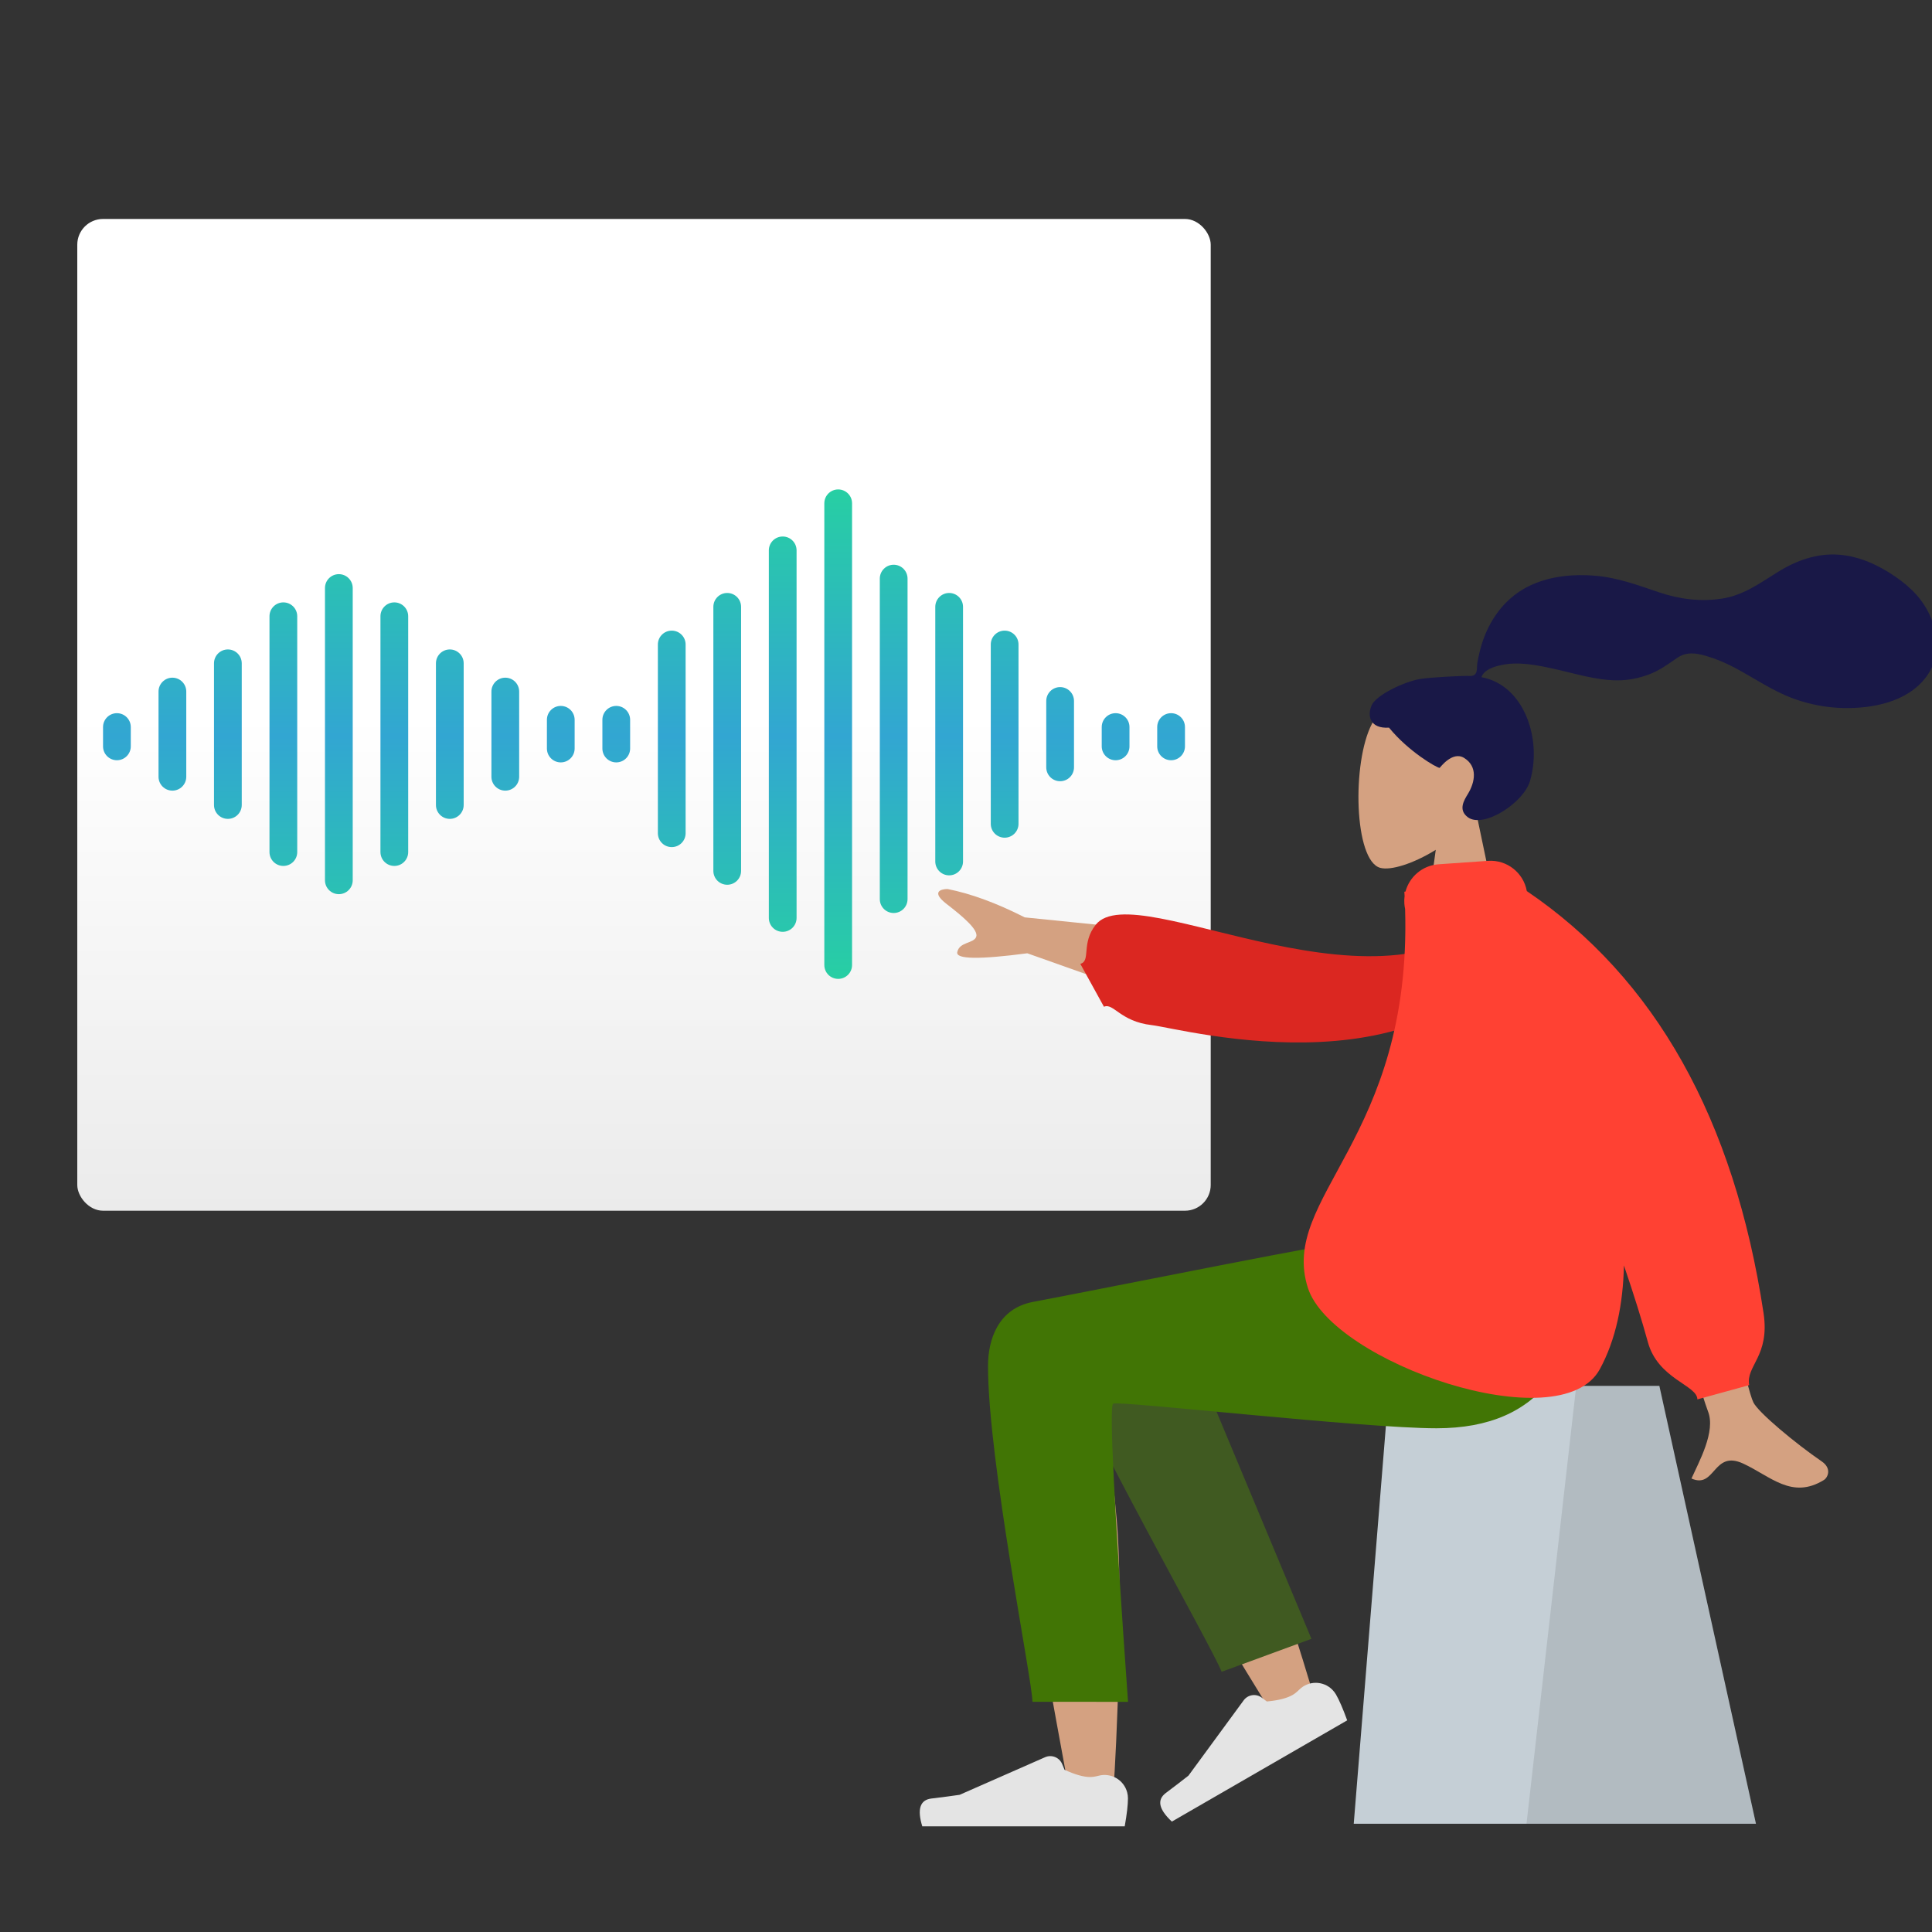 <?xml version="1.0" encoding="UTF-8"?>
<svg width="150px" height="150px" viewBox="0 0 150 150" version="1.1" xmlns="http://www.w3.org/2000/svg" xmlns:xlink="http://www.w3.org/1999/xlink">
    <rect x="0" y="0" width="150" height="150" fill="#333333" stroke="none"/>
    <!-- Generator: Sketch 54.1 (76490) - https://sketchapp.com -->
    <title>Scene Whiteboard Copy</title>
    <desc>Created with Sketch.</desc>
    <defs>
        <linearGradient x1="50%" y1="50%" x2="50%" y2="100%" id="linearGradient-1">
            <stop stop-color="#FFFFFF" offset="0%"></stop>
            <stop stop-color="#EBEBEB" offset="100%"></stop>
        </linearGradient>
        <linearGradient x1="50%" y1="0%" x2="50%" y2="100%" id="linearGradient-2">
            <stop stop-color="#27CFA3" offset="0%"></stop>
            <stop stop-color="#32A6D2" offset="50.365%"></stop>
            <stop stop-color="#27CFA3" offset="100%"></stop>
        </linearGradient>
    </defs>
    <g id="Scene-Whiteboard-Copy" stroke="none" stroke-width="1" fill="none" fill-rule="evenodd">
        <g id="Group-2" transform="translate(6, 17)">
            <rect id="Rectangle-12" fill="url(#linearGradient-1)" x="0" y="0" width="88" height="77" rx="2"></rect>
            <path d="M7.385,35.615 C7.979,35.615 8.462,36.098 8.462,36.692 L8.462,43.308 C8.462,43.902 7.979,44.385 7.385,44.385 C6.79,44.385 6.308,43.902 6.308,43.308 L6.308,36.692 C6.308,36.098 6.79,35.615 7.385,35.615 Z M11.692,33.423 C12.287,33.423 12.769,33.905 12.769,34.5 L12.769,45.5 C12.769,46.095 12.287,46.577 11.692,46.577 C11.098,46.577 10.615,46.095 10.615,45.5 L10.615,34.5 C10.615,33.905 11.098,33.423 11.692,33.423 Z M16,29.769 C16.595,29.769 17.077,30.251 17.077,30.846 L17.077,49.154 C17.077,49.749 16.595,50.231 16,50.231 C15.405,50.231 14.923,49.749 14.923,49.154 L14.923,30.846 C14.923,30.251 15.405,29.769 16,29.769 Z M33.231,44.385 C32.636,44.385 32.154,43.902 32.154,43.308 L32.154,36.692 C32.154,36.098 32.636,35.615 33.231,35.615 C33.826,35.615 34.308,36.098 34.308,36.692 L34.308,43.308 C34.308,43.902 33.826,44.385 33.231,44.385 Z M37.538,42.192 C36.944,42.192 36.462,41.71 36.462,41.115 L36.462,38.885 C36.462,38.29 36.944,37.808 37.538,37.808 C38.133,37.808 38.615,38.29 38.615,38.885 L38.615,41.115 C38.615,41.71 38.133,42.192 37.538,42.192 Z M41.846,42.192 C41.251,42.192 40.769,41.71 40.769,41.115 L40.769,38.885 C40.769,38.29 41.251,37.808 41.846,37.808 C42.441,37.808 42.923,38.29 42.923,38.885 L42.923,41.115 C42.923,41.71 42.441,42.192 41.846,42.192 Z M46.154,48.769 C45.559,48.769 45.077,48.287 45.077,47.692 L45.077,33.038 C45.077,32.444 45.559,31.962 46.154,31.962 C46.749,31.962 47.231,32.444 47.231,33.038 L47.231,47.692 C47.231,48.287 46.749,48.769 46.154,48.769 Z M50.462,51.692 C49.867,51.692 49.385,51.21 49.385,50.615 L49.385,30.115 C49.385,29.521 49.867,29.038 50.462,29.038 C51.056,29.038 51.538,29.521 51.538,30.115 L51.538,50.615 C51.538,51.21 51.056,51.692 50.462,51.692 Z M54.769,55.346 C54.174,55.346 53.692,54.864 53.692,54.269 L53.692,25.731 C53.692,25.136 54.174,24.654 54.769,24.654 C55.364,24.654 55.846,25.136 55.846,25.731 L55.846,54.269 C55.846,54.864 55.364,55.346 54.769,55.346 Z M59.077,59 C58.482,59 58,58.518 58,57.923 L58,22.077 C58,21.482 58.482,21 59.077,21 C59.672,21 60.154,21.482 60.154,22.077 L60.154,57.923 C60.154,58.518 59.672,59 59.077,59 Z M63.385,53.885 C62.79,53.885 62.308,53.402 62.308,52.808 L62.308,27.923 C62.308,27.328 62.79,26.846 63.385,26.846 C63.979,26.846 64.462,27.328 64.462,27.923 L64.462,52.808 C64.462,53.402 63.979,53.885 63.385,53.885 Z M67.692,50.962 C67.098,50.962 66.615,50.479 66.615,49.885 L66.615,30.115 C66.615,29.521 67.098,29.038 67.692,29.038 C68.287,29.038 68.769,29.521 68.769,30.115 L68.769,49.885 C68.769,50.479 68.287,50.962 67.692,50.962 Z M72,48.038 C71.405,48.038 70.923,47.556 70.923,46.962 L70.923,33.038 C70.923,32.444 71.405,31.962 72,31.962 C72.595,31.962 73.077,32.444 73.077,33.038 L73.077,46.962 C73.077,47.556 72.595,48.038 72,48.038 Z M76.308,43.654 C75.713,43.654 75.231,43.172 75.231,42.577 L75.231,37.423 C75.231,36.828 75.713,36.346 76.308,36.346 C76.902,36.346 77.385,36.828 77.385,37.423 L77.385,42.577 C77.385,43.172 76.902,43.654 76.308,43.654 Z M80.615,42.025 C80.021,42.025 79.538,41.543 79.538,40.948 L79.538,39.448 C79.538,38.854 80.021,38.371 80.615,38.371 C81.21,38.371 81.692,38.854 81.692,39.448 L81.692,40.948 C81.692,41.543 81.21,42.025 80.615,42.025 Z M3.077,42.025 C2.482,42.025 2,41.543 2,40.948 L2,39.448 C2,38.854 2.482,38.371 3.077,38.371 C3.672,38.371 4.154,38.854 4.154,39.448 L4.154,40.948 C4.154,41.543 3.672,42.025 3.077,42.025 Z M84.923,42.025 C84.328,42.025 83.846,41.543 83.846,40.948 L83.846,39.448 C83.846,38.854 84.328,38.371 84.923,38.371 C85.518,38.371 86,38.854 86,39.448 L86,40.948 C86,41.543 85.518,42.025 84.923,42.025 Z M28.923,46.577 C28.328,46.577 27.846,46.095 27.846,45.5 L27.846,34.5 C27.846,33.905 28.328,33.423 28.923,33.423 C29.518,33.423 30,33.905 30,34.5 L30,45.5 C30,46.095 29.518,46.577 28.923,46.577 Z M24.615,50.231 C24.021,50.231 23.538,49.749 23.538,49.154 L23.538,30.846 C23.538,30.251 24.021,29.769 24.615,29.769 C25.21,29.769 25.692,30.251 25.692,30.846 L25.692,49.154 C25.692,49.749 25.21,50.231 24.615,50.231 Z M20.308,27.577 C20.902,27.577 21.385,28.059 21.385,28.654 L21.385,51.346 C21.385,51.941 20.902,52.423 20.308,52.423 C19.713,52.423 19.231,51.941 19.231,51.346 L19.231,28.654 C19.231,28.059 19.713,27.577 20.308,27.577 Z" id="Combined-Shape" fill="url(#linearGradient-2)"></path>
        </g>
        <g id="A-Human/Standing" transform="translate(111.5, 93.5) scale(-1, 1) translate(-111.5, -93.5) translate(71, 45)">
            <g id="Head/Front/Airy" transform="translate(20.413, 0)">
                <g id="Head" stroke-width="1" transform="translate(14.691, 8.644)" fill="#D4A181">
                    <path d="M2.248,9.617 C0.994,8.109 0.146,6.261 0.288,4.19 C0.696,-1.778 8.801,-0.465 10.377,2.547 C11.954,5.559 11.766,13.199 9.729,13.737 C8.916,13.952 7.185,13.426 5.424,12.337 L6.529,20.356 L0,20.356 L2.248,9.617 Z"></path>
                </g>
                <path d="M21.347,7.72 C20.486,7.575 18.169,7.476 17.742,7.476 C17.469,7.476 17.173,7.54 17.011,7.283 C16.879,7.072 16.927,6.716 16.888,6.472 C16.842,6.189 16.777,5.909 16.711,5.629 C16.523,4.834 16.239,4.078 15.842,3.368 C15.097,2.036 14.006,0.993 12.628,0.386 C11.107,-0.285 9.385,-0.438 7.748,-0.302 C5.997,-0.157 4.412,0.436 2.758,0.993 C1.182,1.525 -0.468,1.734 -2.116,1.474 C-3.777,1.213 -5.031,0.291 -6.432,-0.585 C-7.866,-1.481 -9.504,-2.067 -11.199,-1.933 C-12.781,-1.807 -14.24,-1.137 -15.548,-0.243 C-16.772,0.594 -17.782,1.601 -18.352,3.018 C-18.966,4.543 -18.965,6.216 -17.957,7.563 C-16.494,9.516 -13.78,10.021 -11.521,9.971 C-10.215,9.942 -8.932,9.697 -7.699,9.253 C-6.054,8.66 -4.633,7.655 -3.094,6.84 C-2.372,6.457 -1.626,6.143 -0.843,5.916 C-0.084,5.697 0.664,5.596 1.351,6.066 C2.078,6.563 2.73,7.052 3.562,7.363 C4.36,7.662 5.205,7.829 6.055,7.822 C7.71,7.809 9.341,7.28 10.947,6.927 C12.257,6.638 13.659,6.351 14.995,6.628 C15.553,6.744 16.367,6.983 16.568,7.576 C13.18,8.206 11.849,12.501 12.804,15.654 C13.32,17.355 16.419,19.345 17.624,18.45 C18.387,17.883 17.924,17.139 17.624,16.648 C17.049,15.707 16.853,14.499 17.916,13.844 C18.832,13.279 19.796,14.621 19.814,14.619 C20.066,14.599 22.244,13.337 23.744,11.495 C25.224,11.585 25.448,10.585 25.095,9.767 C24.741,8.949 22.536,7.92 21.347,7.72 Z" id="hair" fill="#191847"></path>
            </g>
            <g id="Bottom/Skinny-Jeans-1" transform="translate(0, 51)">
                <g id="Objects/Seat/Cube" transform="translate(0.733, 11.598)">
                    <g id="Seat" transform="translate(14.935, 0)">
                        <polygon id="Seat-Stuff" fill="#C5CFD6" points="7.501 0 28.48 0 31.228 34 0 34"></polygon>
                        <polygon id="Seat-Stuff" fill-opacity="0.1" fill="#000000" points="7.501 0 13.953 0 17.815 34 0 34"></polygon>
                    </g>
                </g>
                <path d="M68.507,5.732 C70.759,4.366 74.536,6.121 74.533,8.074 C74.526,13.919 69.246,41.464 68.971,43.206 C68.695,44.947 65.742,45.407 65.57,43.211 C65.296,39.718 64.788,27.624 65.297,22.027 C65.507,19.716 65.733,17.515 65.955,15.552 C63.185,20.607 58.901,27.843 53.102,37.262 L49.954,35.809 C52.426,27.581 54.453,21.772 56.035,18.382 C58.744,12.579 61.284,7.608 62.353,5.858 C64.034,3.104 66.961,4.065 68.507,5.732 Z" id="Skin" fill="#D4A181"></path>
                <path d="M55.121,34.025 L56.429,6.031 C57.423,1.193 65.974,3.469 65.979,6.063 C65.99,11.953 62.546,32.289 62.55,34.044 L55.121,34.025 Z" id="LegLower" fill="#405A21" transform="translate(60.55, 18.62) rotate(20) translate(-60.55, -18.62) "></path>
                <g id="Accessories/Shoe/Flat-Sneaker" transform="translate(56.903, 36.728) rotate(30) translate(-56.903, -36.728) translate(48.567, 31.205)" fill="#E4E4E4">
                    <path d="M0.279,8.829 C0.279,8.829 0.279,8.829 0.279,8.829 C0.279,9.325 0.362,10.049 0.53,11 C1.113,11 6.352,11 16.248,11 C16.657,9.667 16.421,8.948 15.541,8.842 C14.661,8.736 13.93,8.64 13.348,8.554 L6.713,5.635 C6.207,5.413 5.617,5.642 5.395,6.148 C5.392,6.154 5.39,6.159 5.387,6.165 L5.201,6.611 C4.387,6.986 3.724,7.173 3.215,7.173 C3.029,7.173 2.812,7.14 2.563,7.074 L2.563,7.074 C1.594,6.815 0.598,7.392 0.34,8.361 C0.299,8.514 0.279,8.671 0.279,8.829 Z" id="shoe"></path>
                </g>
                <g id="Accessories/Shoe/Flat-Sneaker" transform="translate(64.147, 34.795)" fill="#E4E4E4">
                    <path d="M0.279,8.829 C0.279,8.829 0.279,8.829 0.279,8.829 C0.279,9.325 0.362,10.049 0.53,11 C1.113,11 6.352,11 16.248,11 C16.657,9.667 16.421,8.948 15.541,8.842 C14.661,8.736 13.93,8.64 13.348,8.554 L6.713,5.635 C6.207,5.413 5.617,5.642 5.395,6.148 C5.392,6.154 5.39,6.159 5.387,6.165 L5.201,6.611 C4.387,6.986 3.724,7.173 3.215,7.173 C3.029,7.173 2.812,7.14 2.563,7.074 L2.563,7.074 C1.594,6.815 0.598,7.392 0.34,8.361 C0.299,8.514 0.279,8.671 0.279,8.829 Z" id="shoe"></path>
                </g>
                <path d="M75.291,10.061 C75.291,17.397 71.842,34.511 71.84,36.126 L64.42,36.132 C65.506,20.862 65.891,13.145 65.575,12.98 C65.102,12.733 46.155,14.891 40.472,14.891 C32.278,14.891 28.888,9.671 28.613,-4.54747351e-13 L44.846,-4.54747351e-13 C48.151,0.357 65.39,3.87 71.792,5.078 C74.533,5.595 75.291,8.04 75.291,10.061 Z" id="Leg-and-Butt" fill="#417505"></path>
            </g>
            <g id="Body/Long-Sleeve-1" transform="translate(10, 15)">
                <path d="M51.687,12.314 L62.439,11.225 C64.623,10.114 66.621,9.38 68.434,9.023 C68.94,9.025 69.738,9.235 68.503,10.187 C67.269,11.139 66.012,12.196 66.207,12.733 C66.401,13.269 67.523,13.11 67.679,13.931 C67.782,14.478 65.969,14.505 62.24,14.013 L53.434,17.139 L51.687,12.314 Z M10.671,26.395 L16.659,26.418 C12.099,41.154 9.678,48.87 9.397,49.565 C8.764,51.129 10.103,53.511 10.675,54.791 C8.811,55.623 9.009,52.541 6.657,53.633 C4.51,54.629 2.876,56.434 0.395,54.908 C0.09,54.72 -0.244,54.013 0.564,53.461 C2.576,52.085 5.475,49.677 5.867,48.884 C6.401,47.803 8.002,40.307 10.671,26.395 Z" id="Skin" fill="#D4A181"></path>
                <path d="M25.205,5.476 L27.526,4.867 C32.381,17.625 55.164,12.572 56.763,17.36 C57.349,19.116 56.134,20.136 56.85,20.623 L53.984,23.127 C53.413,22.569 52.403,23.769 50.025,23.199 C47.647,22.629 26.561,20.967 25.205,5.476 Z" id="Clothes-Back" fill="#DB2721" transform="translate(41.067, 14.112) rotate(-20) translate(-41.067, -14.112) "></path>
                <path d="M32.908,10.571 C32.378,28.481 42.725,32.938 40.454,39.996 C38.6,45.755 20.859,51.947 17.789,46.301 C16.546,44.016 15.983,41.252 15.919,38.247 C15.134,40.556 14.513,42.543 14.057,44.209 C13.269,47.084 10.217,47.541 10.217,48.648 L6.194,47.541 C6.467,46.036 4.571,45.304 5.079,41.943 C7.359,26.875 13.485,15.955 23.459,9.183 C23.714,7.762 25.004,6.733 26.477,6.836 L30.31,7.103 C31.563,7.19 32.57,8.07 32.877,9.219 L32.967,9.234 C32.96,9.348 32.954,9.46 32.948,9.573 C32.974,9.763 32.981,9.959 32.967,10.158 C32.967,10.158 32.967,10.159 32.967,10.159 C32.957,10.299 32.937,10.437 32.908,10.571 Z" id="Clothes-Front" fill="#FF4133"></path>
            </g>
        </g>
    </g>
</svg>